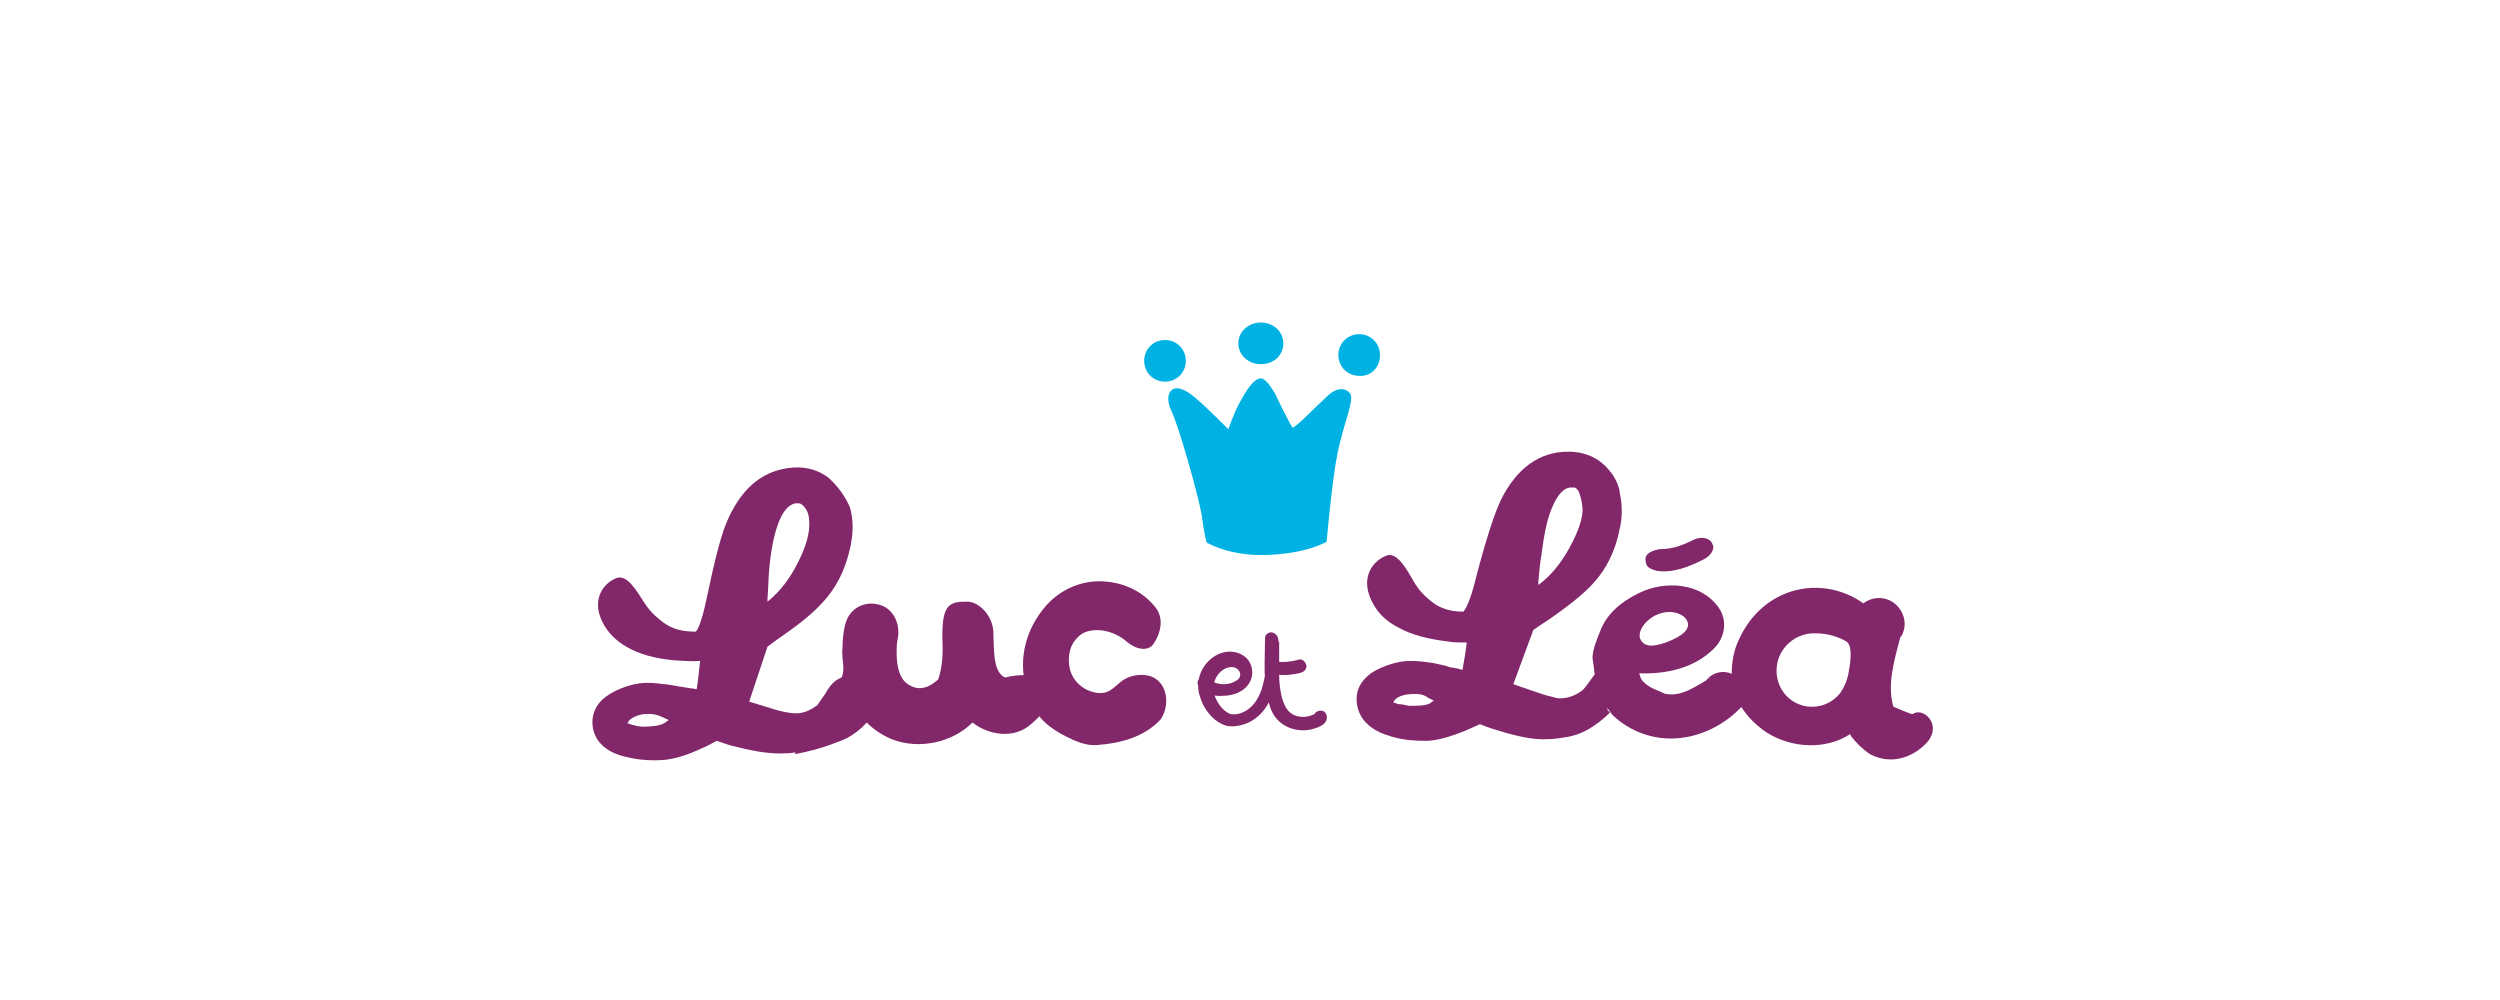 <?xml version="1.0" encoding="utf-8"?>
<!-- Generator: Adobe Illustrator 25.3.1, SVG Export Plug-In . SVG Version: 6.00 Build 0)  -->
<svg version="1.1" id="Calque_1" xmlns="http://www.w3.org/2000/svg" xmlns:xlink="http://www.w3.org/1999/xlink" x="0px" y="0px"
	 viewBox="0 0 300 120" style="enable-background:new 0 0 300 120;" xml:space="preserve">
<style type="text/css">
	.st0{fill:#00B2E3;}
	.st1{fill:#83276B;}
</style>
<g>
	<g>
		<path class="st0" d="M147.4,51.5c0,0-2.1-2.1-3.2-3.1c-1.1-1-2.2-1.9-3.1-1.8c-0.8,0.1-1.3,1.1-0.5,2.8c0.8,1.6,3.2,10,3.6,12.4
			c0.3,2.4,0.6,3.3,0.6,3.3s2.6,1.6,6.9,1.5c5.1-0.1,7.5-1.6,7.5-1.6s0.6-7.1,1.3-10.6c0.7-3.5,2.1-6.5,1.5-7.2
			c-0.6-0.7-1.6-0.8-2.9,0.5c-1,0.9-3.8,3.8-4,3.6c-0.2-0.2-1.8-3.4-2.1-4.1c-0.4-0.6-1.1-1.8-1.7-1.8c-1,0-2.1,2.1-2.7,3.2
			C148,49.8,147.4,51.5,147.4,51.5z"/>
		<path class="st0" d="M142.3,43.3c0-1.4-1.1-2.5-2.5-2.5c-1.4,0-2.5,1.1-2.5,2.5c0,1.4,1.1,2.5,2.5,2.5
			C141.2,45.8,142.3,44.7,142.3,43.3z"/>
		<path class="st0" d="M154,41.2c0-1.4-1.2-2.5-2.7-2.5c-1.5,0-2.7,1.1-2.7,2.5s1.2,2.5,2.7,2.5C152.9,43.7,154,42.6,154,41.2z"/>
		<path class="st0" d="M165.6,42.6c0-1.4-1.1-2.5-2.5-2.5c-1.4,0-2.5,1.1-2.5,2.5c0,1.4,1.1,2.5,2.5,2.5
			C164.5,45.2,165.6,44.1,165.6,42.6z"/>
	</g>
	<g>
		<g>
			<path class="st1" d="M152.8,80.9c0.5,0.1,1.1,0.1,1.7,0.1c0.6-0.1,1.3-0.1,1.9-0.4c0.4-0.3,0.5-0.7,0.2-1.1
				c-0.2-0.4-0.7-0.5-1.1-0.2c0,0,0.1,0,0.2-0.1c-0.8,0.2-1.6,0.3-2.5,0.2c-0.4-0.1-0.9,0.2-1,0.6C152.1,80.4,152.3,80.8,152.8,80.9
				L152.8,80.9z"/>
		</g>
		<g>
			<path class="st1" d="M143.8,82.3c0.7,0.9,1.8,1.3,2.9,1.2c1.3,0,2.7-0.5,3.3-1.7c0.5-0.9,0.3-2.2-0.5-2.9
				c-0.9-0.8-2.2-0.9-3.3-0.4c-1.9,0.9-2.9,3.1-2.2,5.1c0.3,1,0.8,1.8,1.5,2.5c0.4,0.4,0.9,0.7,1.4,0.9c0.5,0.2,1.1,0.2,1.6,0.1
				c2.1-0.3,3.7-2,4.2-4c0.6-2.1,0.9-4.3,0.7-6.4l-0.1-0.3c-0.1-0.2-0.3-0.4-0.6-0.5c-0.4-0.1-0.9,0.2-0.9,0.7l0,0.2v0
				c0,2.7-0.3,5.2,0.6,8c0.5,1.6,1.8,2.6,3.4,2.8c0.8,0.1,1.5,0,2.3-0.3c0.5-0.2,1-0.5,1.1-1c0.1-0.4-0.1-0.9-0.5-1
				c-0.4-0.1-0.9,0.1-1,0.5c0-0.1,0.1-0.1,0.2-0.2c-1,0.6-2.4,0.6-3.2-0.2c-0.5-0.5-0.7-1.1-0.9-1.8c-0.2-0.9-0.3-1.7-0.3-2.6
				c0-1.4,0-2.7,0-4l0,0l-1.5,0.2l0,0.1c0.2,1.8-0.1,3.7-0.6,5.4c-0.3,0.9-0.8,1.8-1.6,2.4c-0.7,0.5-1.4,0.7-2.1,0.6
				c-1.1-0.4-1.8-1.6-2.1-2.7c-0.1-1.1,0.4-2.2,1.3-2.7c0.5-0.3,1.3-0.4,1.7,0.1c0.3,0.3,0.3,0.8,0,1.1c-1,0.8-2.4,0.8-3.4,0.1
				c0,0,0,0,0.1,0c-0.2-0.4-0.7-0.5-1.1-0.2C143.7,81.4,143.6,81.9,143.8,82.3L143.8,82.3z"/>
		</g>
	</g>
	<g>
		<g>
			<path class="st1" d="M205.5,65.3c-0.3-0.8-1.3-0.9-2.1-0.6c-1.3,0.6-2.4,1.2-4.3,1.2c-1.4,0.3-1.8,0.8-1.6,1.6
				c0.1,0.6,0.6,0.8,1.3,1c2,0.3,3.9-0.5,5.7-1.4C205.4,66.6,205.8,65.8,205.5,65.3z"/>
		</g>
		<g>
			<path class="st1" d="M193.2,85.4c0.1,0.1,0.2,0.3,0.3,0.4c2.1,2,4.9,3,7.7,2.8c2.9-0.2,5.7-1.6,7.7-3.7c0.9-1.2,0.7-2.8-0.5-3.7
				c-1.2-0.9-2.8-0.7-3.7,0.5c0.2-0.1,0.4-0.3,0.7-0.4c-1.8,0.9-3.6,2.5-5.8,1.9c0.1,0,0.2,0.1,0.3,0.1c-1-0.5-2-0.7-2.8-1.6
				c-0.2-0.2-0.3-0.6-0.4-0.9c3.3,0.1,6.6-0.6,9-3c1.3-1.3,1.6-3.3,0.6-4.8c-2.1-3.1-6.5-3.4-9.7-1.8c-2,1-3.8,2.4-4.6,4.6
				c-0.4,1-0.8,1.9-0.9,3c0,0.4,0.2,1.3,0.2,1.7C191.5,82,192.1,84,193.2,85.4z M199,73.7c1.5-0.6,3.1-0.1,3.5,0.9
				c0.3,0.9-0.5,1.7-2.6,2.5c-1.7,0.6-2.7,0.5-3.1-0.5C196.5,75.5,197.8,74.1,199,73.7z"/>
		</g>
		<g>
			<path class="st1" d="M229.5,85.7c-0.2,0-2.1-0.8-2.3-0.9c-0.8-2.8,0.2-5.8,0.9-8.6c0,0.1,0,0.2-0.1,0.4c1-1.4,0.6-3.3-0.8-4.3
				c-1-0.7-2.3-0.7-3.3-0.1c-0.1,0.1-0.2,0.1-0.3,0.2c-4.9-3.5-12.1-2.1-15,4.5c-0.6,1.3-0.8,2.7-0.8,4.1c0,2.8,1.8,5.3,4.2,6.9
				c3,1.9,7.1,2.1,10,0.2c0.1,0.1,0.1,0.1,0.1,0.2c0.6,0.8,1.4,1.6,2.3,2.2c3.5,1.8,6.3-0.7,7-1.6C233,86.8,230.7,84.8,229.5,85.7z
				 M221.8,80.9c-0.2,0.9-0.5,1.6-1,2.3c-0.9,1.1-2.2,1.7-3.7,1.6c-2.4-0.2-4.1-2.3-3.9-4.7c0.2-2.4,2.3-4.2,4.7-4.1
				c1.4,0,2.7,0.4,3.7,1C222.4,77.6,222,79.8,221.8,80.9z"/>
		</g>
		<g>
			<g>
				<path class="st1" d="M192.4,55.7c-1.1-1-2.6-1.5-4.2-1.5c-3.5,0-6.2,2-8.1,5.8c-0.8,1.7-1.8,4.8-3,9.4c-0.7,2.9-1.3,3.8-1.5,4
					c-1.6,0-2.8-0.4-3.8-1.2c-0.6-0.5-1.4-1.1-2.2-2.5c-0.8-1.4-2-3.6-3.3-3c-1.7,0.7-3.2,2.8-1.5,5.8c0.6,1.1,1.6,2.1,3,2.8
					c1.6,0.9,3.6,1.4,6.1,1.7c0.6,0.1,1.3,0.1,2.1,0.1l0,0.1c-0.1,0.9-0.3,2-0.5,3.2c-0.2-0.1-0.4-0.1-0.7-0.2l-0.6-0.1
					c-0.2,0-0.4-0.1-0.7-0.2c-1-0.2-1.6-0.4-2-0.4c-0.6-0.1-2-0.3-3.4-0.1l0,0c-1,0.2-2.4,0.6-3.6,1.4c-1.2,0.9-1.8,2-1.7,3.4
					c0.1,1.2,0.7,2.9,3.3,3.9c0.4,0.1,0.8,0.3,1.3,0.4c1.1,0.3,2.3,0.4,3.7,0.4c1.2,0,2.7-0.4,4.7-1.2c0.5-0.2,1.1-0.5,1.8-0.8
					c0.9,0.4,1.7,0.6,2.3,0.8c2.3,0.7,4.2,1.1,5.8,1c0.7,0,1.3-0.1,2-0.2c1.4-0.2,2.6-0.7,3.7-1.5c0.6-0.4,1.2-0.9,1.8-1.5l-0.3-0.3
					l0.3-4.8c0,0,0.1,0,0.1,0l-0.1-0.8c-0.3,0.1-0.6,0.2-0.9,0.4c-0.6,0.4-1,1-1.5,1.7c-0.3,0.4-0.7,1-1,1.2
					c-0.8,0.6-1.7,0.9-2.6,0.9c-0.1,0-0.4,0-1-0.2c-0.6-0.1-1.4-0.4-2.3-0.7c-0.9-0.3-1.7-0.6-2.3-0.8l2.4-6.5
					c0.8-0.6,1.7-1.1,2.5-1.7c2.4-1.7,4.1-3.1,5.2-4.5c1.7-2.1,2.3-4.3,2.6-5.6l0-0.1c0.4-1.4,0.4-3,0.1-4.4
					C194.3,58,193.5,56.7,192.4,55.7z M172,84.1c-0.1,0.1-0.3,0.2-0.4,0.3c-0.6,0.3-1.5,0.3-2.5,0.3c-0.5-0.1-0.9-0.2-1.2-0.2
					l-0.1,0c-0.3-0.1-0.5-0.2-0.6-0.2c0-0.1,0.1-0.1,0.1-0.2c0.1-0.2,0.6-0.7,1.9-0.8c1.3-0.1,1.7,0.1,2.3,0.5
					c0.1,0.1,0.3,0.1,0.4,0.2c0.1,0,0.2,0.1,0.2,0.1C172.1,84,172,84.1,172,84.1z M189.9,60.9c0.1,1.2-0.5,2.9-1.6,4.9
					c-1,1.8-2.2,3.3-3.7,4.4l0-0.4c0.1-1.1,0.2-2.3,0.4-3.4c0.3-2.4,0.7-4.3,1.3-5.6c0.6-1.4,1.3-2.2,2.1-2.3c0.1,0,0.2,0,0.2,0
					c0.1,0,0.2,0,0.3,0c0.1,0,0.3,0.1,0.5,0.4C189.6,59.3,189.8,60,189.9,60.9z"/>
			</g>
		</g>
	</g>
	<g>
		<g>
			<path class="st1" d="M125.2,86.5c1,1,2.3,1.7,3.6,2.3c0.9,0.4,2,0.7,2.9,0.6c2.8-0.2,5.7-1,7.6-3.1c1-1.5,0.9-3.9-0.7-4.9
				c-1.1-0.7-3.1-0.5-4.2,0.5c-0.9,0.7-1.4,1.5-3,1.2c-1.5-0.3-2.9-1.5-3.1-3.3c-0.2-1.9,0.5-2.8,1.1-3.4c1-1,2.8-0.9,3.9-0.5
				c1.1,0.4,1.7,0.9,1.9,1.1c1.6,1.3,2.8,0.9,3.2,0.3c1-1.5,1.3-3.3,0.1-4.6c-1.4-1.7-3.5-2.7-5.7-2.9c-2.7-0.3-5.4,0.8-7.2,2.8
				c-2.5,2.8-3.4,6.4-2.5,9.8c0.2,1,0.6,1.9,1.1,2.8C124.5,85.7,124.8,86.1,125.2,86.5z"/>
		</g>
		<g>
			<path class="st1" d="M95.4,90.5c2-0.4,3.6-0.8,6.2-1.9c0.9-0.5,1.7-1.1,2.4-1.9c0.8,0.8,1.8,1.5,3,2c3.3,1.3,7.3,0.4,9.7-2
				c1.9,1.5,4.9,2,6.9,0.3c0.5-0.4,1.6-1.4,1.8-2c-0.4-0.4-0.7-0.9-1-1.4c-0.5-0.9-0.7-1.5-0.9-2.5c-0.7-0.2-2.2,0-2.9,0.2
				c-1.5-0.7-1.3-3.4-1.4-5.6c-0.2-2.1-1.9-3.5-3.1-3.5c-1.8,0-2.9,0.1-3,3.3c-0.1,1.7,0.3,3.5-0.5,6c0,0-0.1,0.1-0.1,0.1
				c-0.9,0.8-2.1,1.4-3.4,0.6c-0.3-0.2-1.6-0.8-1.5-4.3c0-0.6,0.1-1.2,0.2-1.7l0-0.2c0,0,0,0,0-0.1c0,0,0,0,0-0.1l0,0
				c0-1.3-0.7-2.6-1.9-3.1c-1.7-0.7-3.6,0-4.3,1.7l-0.2,0.6c0,0,0,0,0,0c-0.2,0.9-0.3,1.8-0.3,2.7c-0.2,1.9,0.7,2.9-0.7,4.5
				c-0.3,0.4-0.9,1.7-0.7,1.8c-0.6,0-2.7,2.5-3.3,2.3"/>
		</g>
		<g>
			<g>
				<path class="st1" d="M99.5,57.4c-1.1-0.9-2.6-1.4-4.2-1.3c-3.5,0.2-6.1,2.2-7.9,6.1c-0.8,1.7-1.6,4.8-2.6,9.6
					c-0.6,2.9-1.1,3.8-1.3,4c-1.6,0-2.8-0.3-3.9-1.1c-0.6-0.5-1.4-1-2.3-2.4c-0.9-1.4-2.1-3.5-3.4-2.9c-1.7,0.7-3.1,2.9-1.3,5.8
					c0.7,1.1,1.7,2,3.1,2.7c1.6,0.8,3.7,1.3,6.2,1.4c0.6,0,1.3,0.1,2.1,0l0,0.1c-0.1,0.9-0.2,2.1-0.4,3.3c-0.2,0-0.4-0.1-0.7-0.1
					l-0.6-0.1c-0.2,0-0.4-0.1-0.7-0.1c-1-0.2-1.6-0.3-2-0.3c-0.6-0.1-2-0.3-3.4,0l0,0c-1,0.2-2.4,0.7-3.5,1.5
					c-1.2,0.9-1.7,2.1-1.6,3.4c0.1,1.2,0.8,2.9,3.5,3.7c0.4,0.1,0.8,0.2,1.3,0.3c1.1,0.2,2.3,0.3,3.7,0.2c1.2-0.1,2.7-0.5,4.6-1.4
					c0.5-0.2,1.1-0.5,1.8-0.9c0.9,0.3,1.7,0.6,2.3,0.7c2.3,0.6,4.3,0.9,5.9,0.8c0.7,0,1.3-0.1,2-0.3c1.4-0.3,2.6-0.8,3.7-1.6
					c0.6-0.4,1.2-0.9,1.7-1.5l-0.3-0.3l0.1-4.8c0,0,0.1,0,0.1,0l-0.2-0.7c-0.3,0.1-0.6,0.2-0.9,0.4c-0.6,0.4-1,1-1.4,1.7
					c-0.3,0.4-0.7,1-0.9,1.3c-0.8,0.6-1.6,1-2.6,1c-0.1,0-0.4,0-1-0.1c-0.6-0.1-1.4-0.3-2.3-0.6c-0.9-0.3-1.7-0.5-2.3-0.7l2.2-6.6
					c0.8-0.6,1.6-1.2,2.5-1.8c2.4-1.7,4-3.2,5.1-4.7c1.6-2.2,2.1-4.4,2.4-5.7l0-0.1c0.3-1.4,0.3-3-0.1-4.4
					C101.5,59.7,100.6,58.4,99.5,57.4z M80.1,86.5c-0.1,0.1-0.3,0.2-0.4,0.3c-0.6,0.3-1.5,0.4-2.5,0.4c-0.5,0-0.9-0.1-1.2-0.2
					l-0.1,0c-0.3-0.1-0.5-0.2-0.6-0.2c0-0.1,0.1-0.1,0.1-0.2c0.1-0.2,0.6-0.7,1.8-0.9c1.3-0.1,1.7,0.1,2.4,0.4
					c0.1,0.1,0.3,0.1,0.4,0.2c0.1,0,0.2,0.1,0.2,0.1C80.2,86.5,80.2,86.5,80.1,86.5z M97.1,62.6c0.1,1.2-0.3,2.9-1.4,5
					c-0.9,1.8-2.1,3.4-3.6,4.6l0-0.4c0.1-1.1,0.1-2.3,0.2-3.4c0.2-2.4,0.6-4.3,1.1-5.6c0.5-1.4,1.2-2.2,2-2.4c0.1,0,0.2,0,0.2,0
					c0.1,0,0.2,0,0.3,0c0.1,0,0.3,0.1,0.5,0.3C96.8,61.1,97.1,61.7,97.1,62.6z"/>
			</g>
		</g>
	</g>
</g>
</svg>
